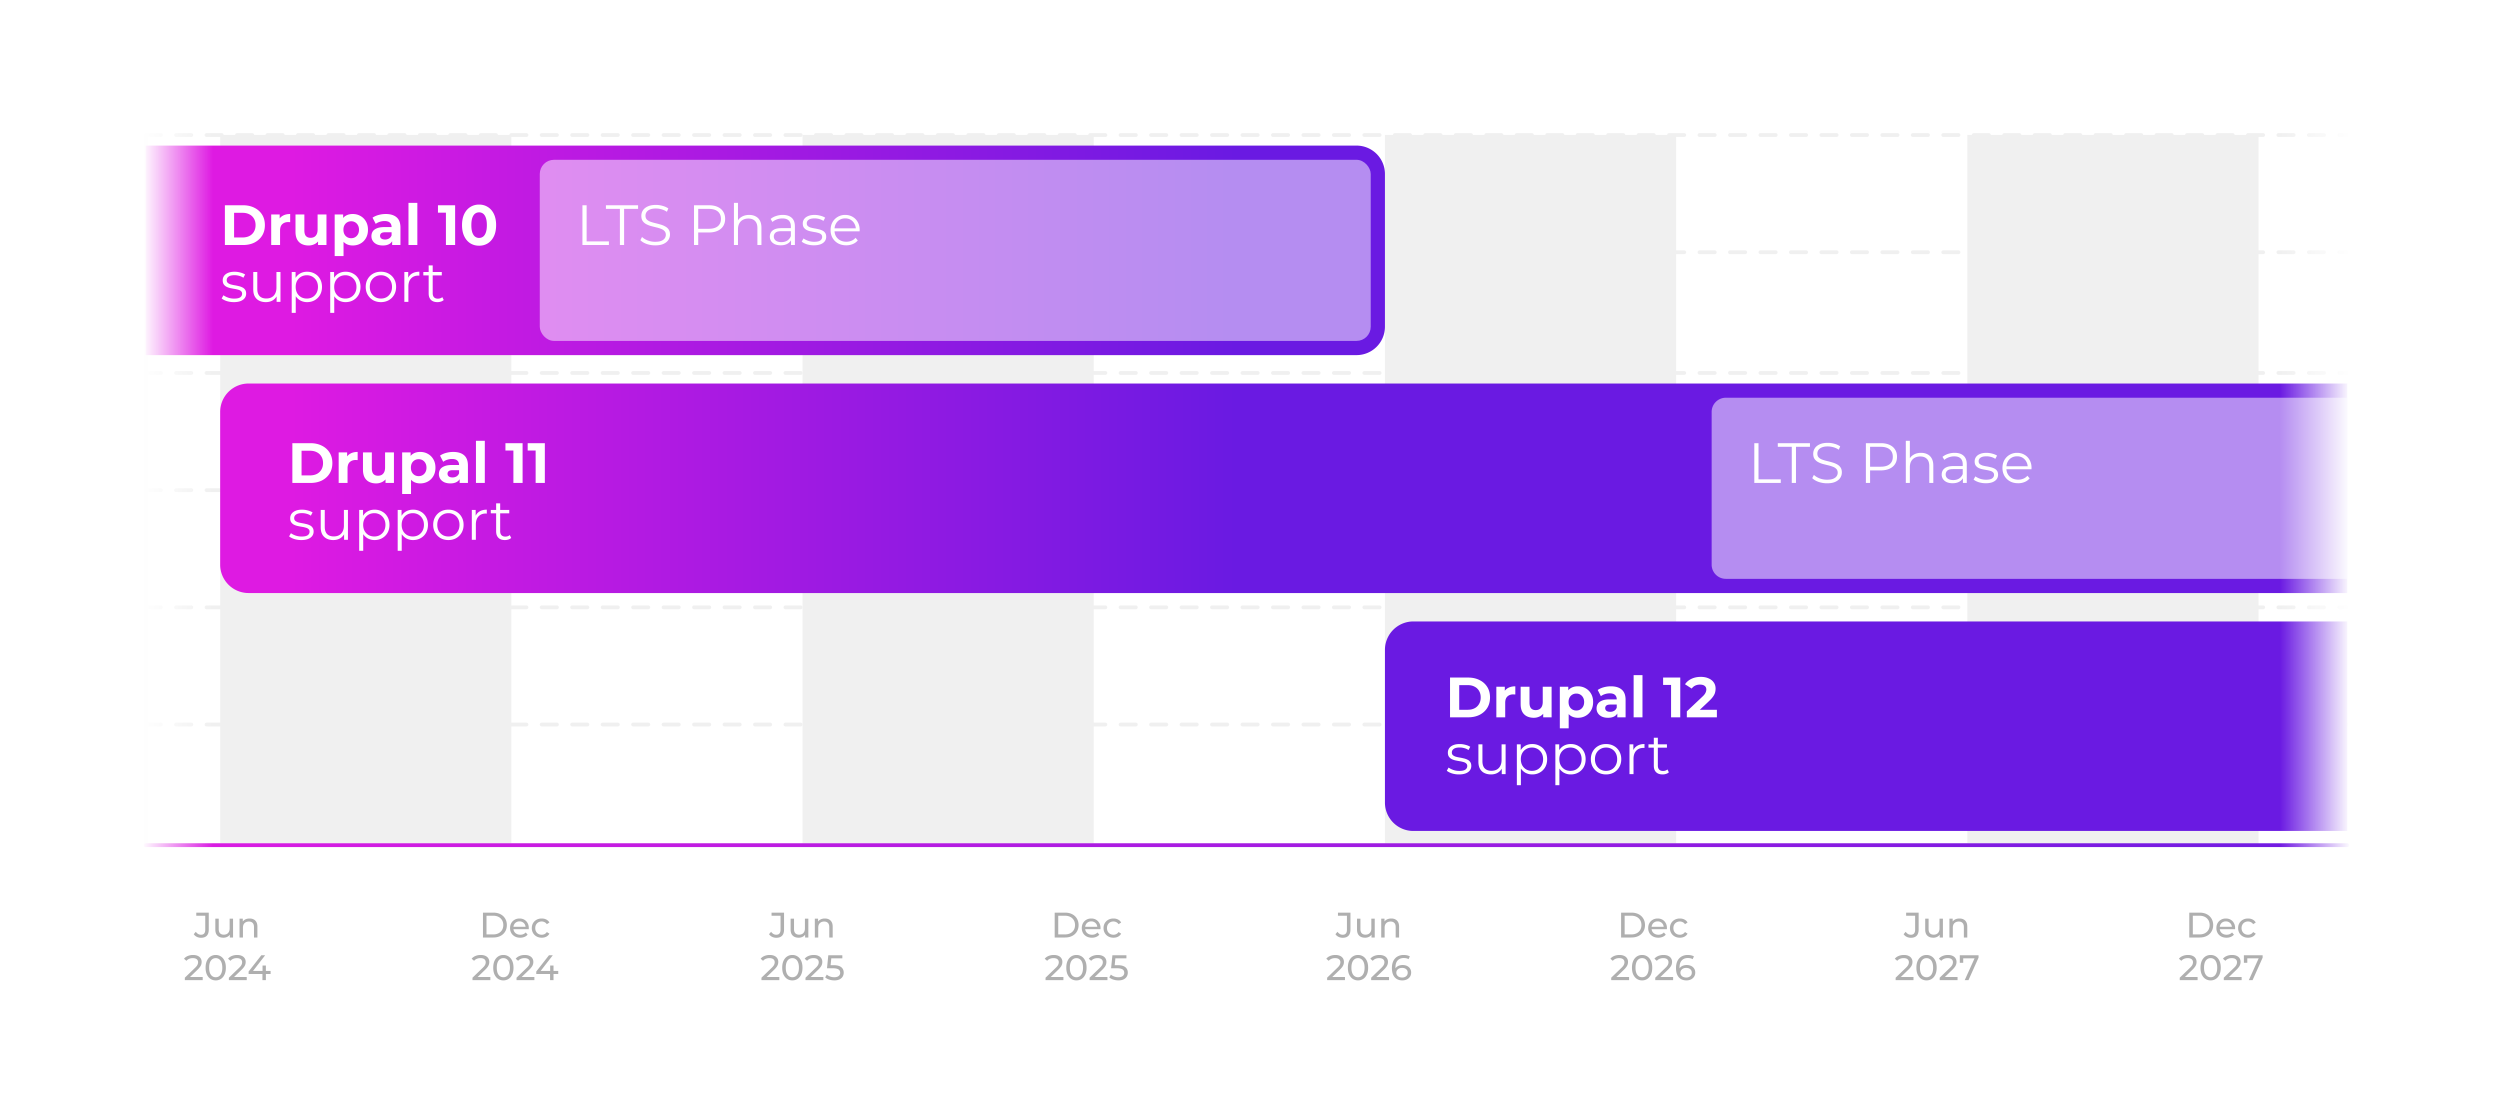 <svg xmlns="http://www.w3.org/2000/svg" width="704" height="314" fill="none" viewBox="0 0 704 314"><g filter="url(#filter0_d_8827_156547)"><g clip-path="url(#clip0_8827_156547)"><rect width="672" height="282" x="16" y="16" fill="#fff" rx="16"/><path fill="#F0F0F0" d="M62 38h82v200H62zM226 38h82v200h-82zM390 38h82v200h-82zM554 38h82v200h-82z"/><path stroke="#EEE" stroke-width="1.073" d="M41 38v200h591"/><path stroke="#F0F0F0" stroke-dasharray="4.29 4.29" stroke-linecap="round" stroke-width="1.073" d="M41 204.027h620M41 171.027h620M41 138.027h620M41 105.027h620M41 71.027h620M41 38.027h620"/><path fill="#AFAFAF" d="M56.6 264.08c-.414 0-.8-.087-1.16-.26a2.226 2.226 0 0 1-.88-.75l.58-.68c.193.267.41.473.65.62.246.14.516.21.81.21.8 0 1.2-.473 1.2-1.42v-3.93h-2.53V257h3.52v4.75c0 .78-.187 1.363-.56 1.75-.367.387-.91.58-1.63.58Zm6.316-.02c-.453 0-.853-.083-1.2-.25a1.835 1.835 0 0 1-.8-.76c-.186-.347-.28-.78-.28-1.3v-3.05h.96v2.94c0 .52.124.91.37 1.17.254.26.607.39 1.06.39.334 0 .624-.067.87-.2.247-.14.437-.34.57-.6.134-.267.2-.587.2-.96v-2.74h.96v5.3h-.91v-1.43l.15.38a1.855 1.855 0 0 1-.78.82c-.346.193-.736.29-1.17.29Zm7.368-5.41c.433 0 .813.083 1.14.25.333.167.593.42.78.76.187.34.28.77.28 1.29V264h-.96v-2.94c0-.513-.127-.9-.38-1.16-.247-.26-.597-.39-1.05-.39-.34 0-.637.067-.89.2s-.45.33-.59.59c-.133.26-.2.583-.2.97V264h-.96v-5.3h.92v1.43l-.15-.38c.173-.347.44-.617.8-.81.36-.193.78-.29 1.26-.29ZM52.05 276v-.68l2.85-2.75c.253-.24.44-.45.56-.63a1.71 1.71 0 0 0 .32-.97c0-.36-.127-.643-.38-.85-.254-.207-.624-.31-1.11-.31-.374 0-.71.063-1.01.19-.3.12-.56.31-.78.57l-.68-.59c.266-.34.623-.6 1.07-.78a3.87 3.87 0 0 1 1.49-.28c.486 0 .91.08 1.27.24.36.153.636.377.83.67.2.293.3.64.3 1.04 0 .227-.03.45-.09.67-.06.22-.174.453-.34.7a5.596 5.596 0 0 1-.72.83l-2.54 2.45-.24-.39h4.23v.87h-5.03Zm8.702.08a2.65 2.65 0 0 1-1.47-.42c-.427-.28-.767-.687-1.02-1.22-.247-.533-.37-1.18-.37-1.94s.123-1.407.37-1.94c.253-.533.593-.94 1.02-1.22a2.65 2.65 0 0 1 1.47-.42c.54 0 1.027.14 1.46.42.433.28.773.687 1.02 1.22.247.533.37 1.18.37 1.94s-.123 1.407-.37 1.94c-.247.533-.587.94-1.02 1.22-.433.28-.92.42-1.46.42Zm0-.89c.367 0 .687-.1.96-.3.28-.2.497-.5.65-.9.16-.4.24-.897.24-1.49s-.08-1.09-.24-1.49c-.153-.4-.37-.7-.65-.9-.273-.2-.593-.3-.96-.3s-.69.1-.97.3c-.28.2-.5.5-.66.9-.153.4-.23.897-.23 1.49s.077 1.09.23 1.49c.16.4.38.7.66.9.28.2.603.3.97.3Zm3.7.81v-.68l2.85-2.75c.253-.24.44-.45.56-.63a1.708 1.708 0 0 0 .32-.97c0-.36-.127-.643-.38-.85-.253-.207-.623-.31-1.11-.31-.373 0-.71.063-1.01.19-.3.12-.56.31-.78.57l-.68-.59c.267-.34.623-.6 1.07-.78a3.87 3.87 0 0 1 1.49-.28c.487 0 .91.08 1.27.24.36.153.637.377.83.67.2.293.3.64.3 1.04 0 .227-.03.45-.09.67-.06.22-.173.453-.34.7a5.596 5.596 0 0 1-.72.83l-2.54 2.45-.24-.39h4.23v.87h-5.03Zm5.557-1.72v-.7l3.58-4.58h1.08l-3.55 4.58-.51-.16h5.59v.86h-6.19ZM73.9 276v-1.72l.03-.86v-1.52h.94v4.1h-.97ZM136.001 264v-7h2.95c.747 0 1.404.147 1.97.44a3.2 3.2 0 0 1 1.33 1.23c.32.527.48 1.137.48 1.83 0 .693-.16 1.303-.48 1.83a3.2 3.2 0 0 1-1.33 1.23c-.566.293-1.223.44-1.97.44h-2.95Zm1-.87h1.89c.58 0 1.08-.11 1.5-.33a2.4 2.4 0 0 0 .99-.92c.234-.4.35-.86.35-1.38 0-.527-.116-.987-.35-1.38a2.4 2.4 0 0 0-.99-.92c-.42-.22-.92-.33-1.5-.33h-1.89v5.26Zm9.482.93c-.567 0-1.067-.117-1.5-.35a2.56 2.56 0 0 1-1-.96 2.766 2.766 0 0 1-.35-1.4c0-.527.113-.993.34-1.4.233-.407.55-.723.95-.95.407-.233.863-.35 1.37-.35.513 0 .967.113 1.36.34.393.227.7.547.92.96.227.407.34.883.34 1.43 0 .04-.003.087-.01.14 0 .053-.003.103-.01.15h-4.51v-.69h4.01l-.39.24a1.776 1.776 0 0 0-.21-.91 1.562 1.562 0 0 0-.61-.62 1.687 1.687 0 0 0-.89-.23c-.333 0-.63.077-.89.23a1.55 1.55 0 0 0-.61.63c-.147.267-.22.573-.22.92v.16c0 .353.08.67.24.95.167.273.397.487.69.64.293.153.63.23 1.01.23.313 0 .597-.053.85-.16.26-.107.487-.267.68-.48l.53.62c-.24.28-.54.493-.9.64a3.07 3.07 0 0 1-1.19.22Zm6.073 0c-.54 0-1.023-.117-1.45-.35a2.58 2.58 0 0 1-.99-.96 2.702 2.702 0 0 1-.36-1.4c0-.527.12-.993.36-1.4.24-.407.57-.723.99-.95.427-.233.91-.35 1.45-.35.48 0 .907.097 1.28.29.38.187.673.467.88.84l-.73.47a1.58 1.58 0 0 0-.64-.57 1.722 1.722 0 0 0-.8-.19 1.87 1.87 0 0 0-.93.23c-.273.153-.49.37-.65.65-.16.273-.24.6-.24.98s.08.71.24.99c.16.28.377.497.65.65.273.153.583.23.93.23.287 0 .553-.06.8-.18a1.66 1.66 0 0 0 .64-.58l.73.46c-.207.367-.5.65-.88.85-.373.193-.8.29-1.28.29ZM133.051 276v-.68l2.85-2.75c.253-.24.44-.45.56-.63a1.725 1.725 0 0 0 .32-.97c0-.36-.127-.643-.38-.85-.254-.207-.624-.31-1.11-.31-.374 0-.71.063-1.01.19-.3.12-.56.31-.78.57l-.68-.59c.266-.34.623-.6 1.07-.78.453-.187.95-.28 1.49-.28.486 0 .91.08 1.27.24.36.153.636.377.83.67.2.293.3.64.3 1.04 0 .227-.03.45-.09.67a2.42 2.42 0 0 1-.34.7 5.631 5.631 0 0 1-.72.83l-2.54 2.45-.24-.39h4.23v.87h-5.03Zm8.702.08c-.547 0-1.037-.14-1.47-.42-.427-.28-.767-.687-1.02-1.22-.247-.533-.37-1.18-.37-1.94s.123-1.407.37-1.94c.253-.533.593-.94 1.02-1.22.433-.28.923-.42 1.47-.42.54 0 1.027.14 1.46.42.433.28.773.687 1.02 1.22.247.533.37 1.18.37 1.94s-.123 1.407-.37 1.94c-.247.533-.587.94-1.02 1.22-.433.28-.92.42-1.46.42Zm0-.89c.367 0 .687-.1.96-.3.28-.2.497-.5.65-.9.16-.4.24-.897.24-1.49s-.08-1.09-.24-1.49c-.153-.4-.37-.7-.65-.9a1.58 1.58 0 0 0-.96-.3c-.367 0-.69.1-.97.3-.28.2-.5.5-.66.9-.153.4-.23.897-.23 1.49s.077 1.09.23 1.49c.16.4.38.7.66.9.28.2.603.3.97.3Zm3.7.81v-.68l2.85-2.75c.253-.24.44-.45.56-.63a1.7 1.7 0 0 0 .32-.97c0-.36-.127-.643-.38-.85-.253-.207-.623-.31-1.11-.31-.373 0-.71.063-1.01.19-.3.12-.56.31-.78.57l-.68-.59c.267-.34.623-.6 1.07-.78.453-.187.95-.28 1.49-.28.487 0 .91.08 1.27.24.36.153.637.377.83.67.2.293.3.64.3 1.04 0 .227-.03.45-.09.67-.06.22-.173.453-.34.7a5.631 5.631 0 0 1-.72.83l-2.54 2.45-.24-.39h4.23v.87h-5.03Zm5.557-1.72v-.7l3.58-4.58h1.08l-3.55 4.58-.51-.16h5.59v.86h-6.19Zm3.89 1.72v-1.72l.03-.86v-1.52h.94v4.1h-.97ZM218.599 264.08c-.413 0-.8-.087-1.16-.26a2.228 2.228 0 0 1-.88-.75l.58-.68c.194.267.41.473.65.62.247.14.517.21.81.21.8 0 1.2-.473 1.2-1.42v-3.93h-2.53V257h3.52v4.75c0 .78-.186 1.363-.56 1.75-.366.387-.91.58-1.63.58Zm6.317-.02c-.453 0-.853-.083-1.2-.25a1.838 1.838 0 0 1-.8-.76c-.186-.347-.28-.78-.28-1.3v-3.05h.96v2.94c0 .52.124.91.37 1.17.254.26.607.39 1.06.39.334 0 .624-.067.87-.2.247-.14.437-.34.57-.6.134-.267.2-.587.2-.96v-2.74h.96v5.3h-.91v-1.43l.15.38a1.85 1.85 0 0 1-.78.82 2.36 2.36 0 0 1-1.17.29Zm7.368-5.41c.433 0 .813.083 1.14.25.333.167.593.42.78.76.187.34.28.77.28 1.29V264h-.96v-2.94c0-.513-.127-.9-.38-1.16-.247-.26-.597-.39-1.05-.39-.34 0-.637.067-.89.2a1.4 1.4 0 0 0-.59.59c-.133.26-.2.583-.2.97V264h-.96v-5.3h.92v1.43l-.15-.38c.173-.347.44-.617.8-.81.36-.193.78-.29 1.26-.29ZM214.427 276v-.68l2.85-2.75c.253-.24.44-.45.56-.63a1.725 1.725 0 0 0 .32-.97c0-.36-.127-.643-.38-.85-.254-.207-.624-.31-1.11-.31-.374 0-.71.063-1.01.19-.3.12-.56.31-.78.57l-.68-.59c.266-.34.623-.6 1.07-.78.453-.187.95-.28 1.49-.28.486 0 .91.08 1.27.24.36.153.636.377.83.67.2.293.3.64.3 1.04 0 .227-.03.45-.09.67a2.42 2.42 0 0 1-.34.7 5.631 5.631 0 0 1-.72.83l-2.54 2.45-.24-.39h4.23v.87h-5.03Zm8.702.08c-.547 0-1.037-.14-1.47-.42-.427-.28-.767-.687-1.02-1.22-.247-.533-.37-1.18-.37-1.94s.123-1.407.37-1.94c.253-.533.593-.94 1.02-1.22.433-.28.923-.42 1.47-.42.54 0 1.027.14 1.46.42.433.28.773.687 1.02 1.22.247.533.37 1.18.37 1.94s-.123 1.407-.37 1.94c-.247.533-.587.94-1.02 1.22-.433.28-.92.42-1.46.42Zm0-.89c.367 0 .687-.1.96-.3.28-.2.497-.5.65-.9.16-.4.24-.897.24-1.49s-.08-1.09-.24-1.49c-.153-.4-.37-.7-.65-.9a1.58 1.58 0 0 0-.96-.3c-.367 0-.69.1-.97.3-.28.2-.5.5-.66.9-.153.4-.23.897-.23 1.49s.077 1.09.23 1.49c.16.4.38.7.66.9.28.2.603.3.97.3Zm3.7.81v-.68l2.85-2.75c.253-.24.44-.45.56-.63a1.7 1.7 0 0 0 .32-.97c0-.36-.127-.643-.38-.85-.253-.207-.623-.31-1.11-.31-.373 0-.71.063-1.01.19-.3.12-.56.31-.78.57l-.68-.59c.267-.34.623-.6 1.07-.78.453-.187.95-.28 1.49-.28.487 0 .91.08 1.27.24.36.153.637.377.83.67.2.293.3.64.3 1.04 0 .227-.03.45-.09.67-.06.22-.173.453-.34.7a5.631 5.631 0 0 1-.72.83l-2.54 2.45-.24-.39h4.23v.87h-5.03Zm8.112.08c-.493 0-.973-.077-1.44-.23-.46-.153-.836-.36-1.13-.62l.46-.79c.234.22.537.4.91.54.374.14.77.21 1.19.21.534 0 .944-.113 1.23-.34a1.1 1.1 0 0 0 .43-.91c0-.26-.063-.487-.19-.68-.126-.193-.346-.34-.66-.44-.306-.107-.73-.16-1.27-.16h-1.59l.37-3.66h3.95v.87h-3.58l.52-.49-.29 2.89-.52-.48h1.35c.7 0 1.264.09 1.69.27.427.18.737.43.93.75.194.313.29.677.29 1.09 0 .4-.096.767-.29 1.1-.193.327-.486.59-.88.79-.386.193-.88.29-1.48.29ZM297.001 264v-7h2.95c.747 0 1.404.147 1.97.44a3.2 3.2 0 0 1 1.33 1.23c.32.527.48 1.137.48 1.83 0 .693-.16 1.303-.48 1.83a3.2 3.2 0 0 1-1.33 1.23c-.566.293-1.223.44-1.97.44h-2.95Zm1-.87h1.89c.58 0 1.08-.11 1.5-.33a2.4 2.4 0 0 0 .99-.92c.234-.4.35-.86.35-1.38 0-.527-.116-.987-.35-1.38a2.4 2.4 0 0 0-.99-.92c-.42-.22-.92-.33-1.5-.33h-1.89v5.26Zm9.482.93c-.567 0-1.067-.117-1.5-.35a2.56 2.56 0 0 1-1-.96 2.766 2.766 0 0 1-.35-1.4c0-.527.113-.993.34-1.4.233-.407.55-.723.95-.95.407-.233.863-.35 1.37-.35.513 0 .967.113 1.36.34.393.227.7.547.92.96.227.407.34.883.34 1.43 0 .04-.003.087-.01.14 0 .053-.003.103-.01.15h-4.51v-.69h4.01l-.39.24a1.776 1.776 0 0 0-.21-.91 1.562 1.562 0 0 0-.61-.62 1.687 1.687 0 0 0-.89-.23c-.333 0-.63.077-.89.23a1.55 1.55 0 0 0-.61.63c-.147.267-.22.573-.22.92v.16c0 .353.08.67.24.95.167.273.397.487.69.64.293.153.63.23 1.01.23.313 0 .597-.053.85-.16.26-.107.487-.267.68-.48l.53.62c-.24.28-.54.493-.9.64a3.07 3.07 0 0 1-1.19.22Zm6.073 0c-.54 0-1.023-.117-1.45-.35a2.58 2.58 0 0 1-.99-.96 2.702 2.702 0 0 1-.36-1.4c0-.527.12-.993.36-1.4.24-.407.57-.723.99-.95.427-.233.91-.35 1.45-.35.48 0 .907.097 1.28.29.38.187.673.467.88.84l-.73.47a1.58 1.58 0 0 0-.64-.57 1.722 1.722 0 0 0-.8-.19 1.87 1.87 0 0 0-.93.23c-.273.153-.49.37-.65.65-.16.273-.24.6-.24.98s.08.71.24.99c.16.28.377.497.65.65.273.153.583.23.93.23.287 0 .553-.06.8-.18a1.66 1.66 0 0 0 .64-.58l.73.46c-.207.367-.5.65-.88.85-.373.193-.8.29-1.28.29ZM294.427 276v-.68l2.85-2.75c.253-.24.44-.45.56-.63a1.725 1.725 0 0 0 .32-.97c0-.36-.127-.643-.38-.85-.254-.207-.624-.31-1.11-.31-.374 0-.71.063-1.01.19-.3.12-.56.31-.78.57l-.68-.59c.266-.34.623-.6 1.07-.78.453-.187.95-.28 1.49-.28.486 0 .91.08 1.27.24.36.153.636.377.83.67.2.293.3.64.3 1.04 0 .227-.03.45-.09.67a2.42 2.42 0 0 1-.34.7 5.631 5.631 0 0 1-.72.83l-2.54 2.45-.24-.39h4.23v.87h-5.03Zm8.702.08c-.547 0-1.037-.14-1.47-.42-.427-.28-.767-.687-1.02-1.22-.247-.533-.37-1.18-.37-1.94s.123-1.407.37-1.94c.253-.533.593-.94 1.02-1.22.433-.28.923-.42 1.47-.42.54 0 1.027.14 1.46.42.433.28.773.687 1.02 1.22.247.533.37 1.18.37 1.94s-.123 1.407-.37 1.94c-.247.533-.587.94-1.02 1.22-.433.28-.92.42-1.46.42Zm0-.89c.367 0 .687-.1.96-.3.28-.2.497-.5.65-.9.16-.4.24-.897.24-1.49s-.08-1.09-.24-1.49c-.153-.4-.37-.7-.65-.9a1.58 1.58 0 0 0-.96-.3c-.367 0-.69.1-.97.3-.28.2-.5.5-.66.9-.153.4-.23.897-.23 1.49s.077 1.09.23 1.49c.16.4.38.7.66.9.28.2.603.3.97.3Zm3.7.81v-.68l2.85-2.75c.253-.24.44-.45.56-.63a1.7 1.7 0 0 0 .32-.97c0-.36-.127-.643-.38-.85-.253-.207-.623-.31-1.11-.31-.373 0-.71.063-1.01.19-.3.12-.56.31-.78.57l-.68-.59c.267-.34.623-.6 1.07-.78.453-.187.95-.28 1.49-.28.487 0 .91.08 1.27.24.36.153.637.377.83.67.2.293.3.64.3 1.04 0 .227-.03.45-.09.67-.06.22-.173.453-.34.7a5.631 5.631 0 0 1-.72.83l-2.54 2.45-.24-.39h4.23v.87h-5.03Zm8.112.08c-.493 0-.973-.077-1.44-.23-.46-.153-.836-.36-1.13-.62l.46-.79c.234.22.537.4.91.54.374.14.77.21 1.19.21.534 0 .944-.113 1.23-.34a1.1 1.1 0 0 0 .43-.91c0-.26-.063-.487-.19-.68-.126-.193-.346-.34-.66-.44-.306-.107-.73-.16-1.27-.16h-1.59l.37-3.66h3.95v.87h-3.58l.52-.49-.29 2.89-.52-.48h1.35c.7 0 1.264.09 1.69.27.427.18.737.43.93.75.194.313.29.677.29 1.09 0 .4-.096.767-.29 1.1-.193.327-.486.59-.88.79-.386.193-.88.29-1.48.29ZM378.099 264.08c-.413 0-.8-.087-1.16-.26a2.228 2.228 0 0 1-.88-.75l.58-.68c.194.267.41.473.65.62.247.14.517.21.81.21.8 0 1.2-.473 1.2-1.42v-3.93h-2.53V257h3.52v4.75c0 .78-.186 1.363-.56 1.75-.366.387-.91.58-1.63.58Zm6.317-.02c-.453 0-.853-.083-1.2-.25a1.838 1.838 0 0 1-.8-.76c-.186-.347-.28-.78-.28-1.3v-3.05h.96v2.94c0 .52.124.91.37 1.17.254.26.607.39 1.06.39.334 0 .624-.067.87-.2.247-.14.437-.34.57-.6.134-.267.2-.587.2-.96v-2.74h.96v5.3h-.91v-1.43l.15.38a1.85 1.85 0 0 1-.78.82 2.36 2.36 0 0 1-1.17.29Zm7.368-5.41c.433 0 .813.083 1.14.25.333.167.593.42.78.76.187.34.28.77.28 1.29V264h-.96v-2.94c0-.513-.127-.9-.38-1.16-.247-.26-.597-.39-1.05-.39-.34 0-.637.067-.89.2a1.4 1.4 0 0 0-.59.59c-.133.26-.2.583-.2.97V264h-.96v-5.3h.92v1.43l-.15-.38c.173-.347.44-.617.8-.81.36-.193.78-.29 1.26-.29ZM373.717 276v-.68l2.85-2.75c.253-.24.44-.45.56-.63a1.725 1.725 0 0 0 .32-.97c0-.36-.127-.643-.38-.85-.254-.207-.624-.31-1.11-.31-.374 0-.71.063-1.01.19-.3.12-.56.31-.78.57l-.68-.59c.266-.34.623-.6 1.07-.78.453-.187.95-.28 1.49-.28.486 0 .91.08 1.27.24.36.153.636.377.83.67.2.293.3.64.3 1.04 0 .227-.03.45-.09.67a2.42 2.42 0 0 1-.34.7 5.631 5.631 0 0 1-.72.83l-2.54 2.45-.24-.39h4.23v.87h-5.03Zm8.702.08c-.547 0-1.037-.14-1.47-.42-.427-.28-.767-.687-1.02-1.22-.247-.533-.37-1.18-.37-1.94s.123-1.407.37-1.94c.253-.533.593-.94 1.02-1.22.433-.28.923-.42 1.47-.42.54 0 1.027.14 1.46.42.433.28.773.687 1.02 1.22.247.533.37 1.18.37 1.94s-.123 1.407-.37 1.94c-.247.533-.587.94-1.02 1.22-.433.28-.92.42-1.46.42Zm0-.89c.367 0 .687-.1.96-.3.28-.2.497-.5.65-.9.16-.4.24-.897.24-1.49s-.08-1.09-.24-1.49c-.153-.4-.37-.7-.65-.9a1.58 1.58 0 0 0-.96-.3c-.367 0-.69.1-.97.3-.28.2-.5.5-.66.9-.153.4-.23.897-.23 1.49s.077 1.09.23 1.49c.16.4.38.7.66.9.28.2.603.3.97.3Zm3.7.81v-.68l2.85-2.75c.253-.24.44-.45.56-.63a1.7 1.7 0 0 0 .32-.97c0-.36-.127-.643-.38-.85-.253-.207-.623-.31-1.11-.31-.373 0-.71.063-1.01.19-.3.12-.56.31-.78.57l-.68-.59c.267-.34.623-.6 1.07-.78.453-.187.95-.28 1.49-.28.487 0 .91.08 1.27.24.36.153.637.377.83.67.2.293.3.64.3 1.04 0 .227-.03.45-.09.67-.06.22-.173.453-.34.7a5.631 5.631 0 0 1-.72.83l-2.54 2.45-.24-.39h4.23v.87h-5.03Zm8.782.08c-.62 0-1.15-.137-1.59-.41-.44-.273-.776-.667-1.01-1.18-.226-.52-.34-1.153-.34-1.9 0-.793.14-1.463.42-2.01.28-.547.67-.96 1.17-1.24.5-.28 1.074-.42 1.72-.42.334 0 .65.033.95.1.307.067.57.17.79.31l-.38.78a1.609 1.609 0 0 0-.62-.26 3.532 3.532 0 0 0-.72-.07c-.713 0-1.28.223-1.7.67-.42.44-.63 1.097-.63 1.97 0 .14.007.307.02.5.014.193.047.383.1.57l-.34-.34c.1-.307.257-.563.47-.77.22-.213.48-.37.78-.47.307-.107.637-.16.99-.16.467 0 .88.087 1.24.26.36.173.644.42.85.74.207.313.31.687.31 1.12 0 .447-.11.837-.33 1.17-.22.333-.516.59-.89.77-.373.18-.793.27-1.26.27Zm-.04-.81c.307 0 .574-.057.8-.17.234-.113.417-.27.55-.47.134-.207.2-.447.2-.72 0-.413-.143-.74-.43-.98-.286-.247-.676-.37-1.17-.37-.32 0-.6.06-.84.18s-.43.283-.57.49c-.133.2-.2.43-.2.69 0 .24.064.463.19.67.127.2.314.363.56.49.247.127.55.19.91.19ZM538.099 264.08c-.413 0-.8-.087-1.16-.26a2.228 2.228 0 0 1-.88-.75l.58-.68c.194.267.41.473.65.62.247.14.517.21.81.21.8 0 1.2-.473 1.2-1.42v-3.93h-2.53V257h3.52v4.75c0 .78-.186 1.363-.56 1.75-.366.387-.91.58-1.63.58Zm6.317-.02c-.453 0-.853-.083-1.2-.25a1.838 1.838 0 0 1-.8-.76c-.186-.347-.28-.78-.28-1.3v-3.05h.96v2.94c0 .52.124.91.37 1.17.254.26.607.39 1.06.39.334 0 .624-.067.87-.2.247-.14.437-.34.57-.6.134-.267.2-.587.2-.96v-2.74h.96v5.3h-.91v-1.43l.15.38a1.85 1.85 0 0 1-.78.82 2.36 2.36 0 0 1-1.17.29Zm7.368-5.41c.433 0 .813.083 1.14.25.333.167.593.42.78.76.187.34.28.77.28 1.29V264h-.96v-2.94c0-.513-.127-.9-.38-1.16-.247-.26-.597-.39-1.05-.39-.34 0-.637.067-.89.2a1.4 1.4 0 0 0-.59.59c-.133.26-.2.583-.2.97V264h-.96v-5.3h.92v1.43l-.15-.38c.173-.347.44-.617.8-.81.36-.193.78-.29 1.26-.29ZM533.814 276v-.68l2.85-2.75c.254-.24.44-.45.56-.63a1.7 1.7 0 0 0 .32-.97c0-.36-.126-.643-.38-.85-.253-.207-.623-.31-1.11-.31-.373 0-.71.063-1.01.19-.3.12-.56.31-.78.57l-.68-.59c.267-.34.624-.6 1.07-.78.454-.187.95-.28 1.49-.28.487 0 .91.08 1.27.24.36.153.637.377.83.67.2.293.3.64.3 1.04 0 .227-.03.45-.09.67-.06.22-.173.453-.34.7a5.514 5.514 0 0 1-.72.83l-2.54 2.45-.24-.39h4.23v.87h-5.03Zm8.703.08c-.547 0-1.037-.14-1.47-.42-.427-.28-.767-.687-1.02-1.22-.247-.533-.37-1.18-.37-1.94s.123-1.407.37-1.94c.253-.533.593-.94 1.02-1.22.433-.28.923-.42 1.47-.42.54 0 1.026.14 1.46.42.433.28.773.687 1.02 1.22.246.533.37 1.18.37 1.94s-.124 1.407-.37 1.94c-.247.533-.587.94-1.02 1.22-.434.28-.92.42-1.46.42Zm0-.89c.366 0 .686-.1.96-.3.28-.2.496-.5.65-.9.16-.4.24-.897.24-1.49s-.08-1.09-.24-1.49c-.154-.4-.37-.7-.65-.9-.274-.2-.594-.3-.96-.3-.367 0-.69.1-.97.3-.28.2-.5.5-.66.9-.154.4-.23.897-.23 1.49s.076 1.09.23 1.49c.16.4.38.7.66.9.28.2.603.3.97.3Zm3.7.81v-.68l2.85-2.75c.253-.24.44-.45.56-.63a1.725 1.725 0 0 0 .32-.97c0-.36-.127-.643-.38-.85-.254-.207-.624-.31-1.11-.31-.374 0-.71.063-1.01.19-.3.12-.56.31-.78.57l-.68-.59c.266-.34.623-.6 1.07-.78.453-.187.95-.28 1.49-.28.486 0 .91.08 1.27.24.36.153.636.377.83.67.2.293.3.64.3 1.04 0 .227-.03.45-.09.67a2.42 2.42 0 0 1-.34.7 5.631 5.631 0 0 1-.72.83l-2.54 2.45-.24-.39h4.23v.87h-5.03Zm7.052 0 2.97-6.58.26.45h-4.16l.5-.49v1.74h-.96V269h5.28v.68l-2.83 6.32h-1.06ZM456.501 264v-7h2.95c.747 0 1.404.147 1.97.44a3.2 3.2 0 0 1 1.33 1.23c.32.527.48 1.137.48 1.83 0 .693-.16 1.303-.48 1.83a3.2 3.2 0 0 1-1.33 1.23c-.566.293-1.223.44-1.97.44h-2.95Zm1-.87h1.89c.58 0 1.08-.11 1.5-.33a2.4 2.4 0 0 0 .99-.92c.234-.4.35-.86.35-1.38 0-.527-.116-.987-.35-1.38a2.4 2.4 0 0 0-.99-.92c-.42-.22-.92-.33-1.5-.33h-1.89v5.26Zm9.482.93c-.567 0-1.067-.117-1.5-.35a2.56 2.56 0 0 1-1-.96 2.766 2.766 0 0 1-.35-1.4c0-.527.113-.993.34-1.4.233-.407.55-.723.95-.95.407-.233.863-.35 1.37-.35.513 0 .967.113 1.36.34.393.227.7.547.92.96.227.407.34.883.34 1.43 0 .04-.003.087-.01.14 0 .053-.003.103-.01.15h-4.51v-.69h4.01l-.39.24a1.776 1.776 0 0 0-.21-.91 1.562 1.562 0 0 0-.61-.62 1.687 1.687 0 0 0-.89-.23c-.333 0-.63.077-.89.23a1.55 1.55 0 0 0-.61.63c-.147.267-.22.573-.22.92v.16c0 .353.08.67.24.95.167.273.397.487.69.64.293.153.63.23 1.01.23.313 0 .597-.053.85-.16.26-.107.487-.267.68-.48l.53.62c-.24.28-.54.493-.9.64a3.07 3.07 0 0 1-1.19.22Zm6.073 0c-.54 0-1.023-.117-1.45-.35a2.58 2.58 0 0 1-.99-.96 2.702 2.702 0 0 1-.36-1.4c0-.527.12-.993.36-1.4.24-.407.57-.723.99-.95.427-.233.91-.35 1.45-.35.48 0 .907.097 1.28.29.38.187.673.467.88.84l-.73.47a1.58 1.58 0 0 0-.64-.57 1.722 1.722 0 0 0-.8-.19 1.87 1.87 0 0 0-.93.23c-.273.153-.49.37-.65.65-.16.273-.24.6-.24.98s.08.71.24.99c.16.28.377.497.65.65.273.153.583.23.93.23.287 0 .553-.06.8-.18a1.66 1.66 0 0 0 .64-.58l.73.46c-.207.367-.5.65-.88.85-.373.193-.8.29-1.28.29ZM453.717 276v-.68l2.85-2.75c.253-.24.44-.45.56-.63a1.725 1.725 0 0 0 .32-.97c0-.36-.127-.643-.38-.85-.254-.207-.624-.31-1.11-.31-.374 0-.71.063-1.01.19-.3.12-.56.31-.78.57l-.68-.59c.266-.34.623-.6 1.07-.78.453-.187.95-.28 1.49-.28.486 0 .91.08 1.27.24.36.153.636.377.83.67.2.293.3.64.3 1.04 0 .227-.03.45-.09.67a2.42 2.42 0 0 1-.34.7 5.631 5.631 0 0 1-.72.83l-2.54 2.45-.24-.39h4.23v.87h-5.03Zm8.702.08c-.547 0-1.037-.14-1.47-.42-.427-.28-.767-.687-1.02-1.22-.247-.533-.37-1.18-.37-1.94s.123-1.407.37-1.94c.253-.533.593-.94 1.02-1.22.433-.28.923-.42 1.47-.42.54 0 1.027.14 1.46.42.433.28.773.687 1.02 1.22.247.533.37 1.18.37 1.94s-.123 1.407-.37 1.94c-.247.533-.587.94-1.02 1.22-.433.28-.92.42-1.46.42Zm0-.89c.367 0 .687-.1.96-.3.28-.2.497-.5.65-.9.16-.4.24-.897.24-1.49s-.08-1.09-.24-1.49c-.153-.4-.37-.7-.65-.9a1.58 1.58 0 0 0-.96-.3c-.367 0-.69.1-.97.3-.28.2-.5.5-.66.9-.153.4-.23.897-.23 1.49s.077 1.09.23 1.49c.16.4.38.7.66.9.28.2.603.3.97.3Zm3.7.81v-.68l2.85-2.75c.253-.24.44-.45.56-.63a1.7 1.7 0 0 0 .32-.97c0-.36-.127-.643-.38-.85-.253-.207-.623-.31-1.11-.31-.373 0-.71.063-1.01.19-.3.12-.56.31-.78.57l-.68-.59c.267-.34.623-.6 1.07-.78.453-.187.95-.28 1.49-.28.487 0 .91.08 1.27.24.36.153.637.377.83.67.2.293.3.64.3 1.04 0 .227-.03.45-.09.67-.06.22-.173.453-.34.7a5.631 5.631 0 0 1-.72.83l-2.54 2.45-.24-.39h4.23v.87h-5.03Zm8.782.08c-.62 0-1.15-.137-1.59-.41-.44-.273-.776-.667-1.01-1.18-.226-.52-.34-1.153-.34-1.9 0-.793.14-1.463.42-2.01.28-.547.67-.96 1.17-1.24.5-.28 1.074-.42 1.72-.42.334 0 .65.033.95.1.307.067.57.17.79.31l-.38.78a1.609 1.609 0 0 0-.62-.26 3.532 3.532 0 0 0-.72-.07c-.713 0-1.28.223-1.7.67-.42.44-.63 1.097-.63 1.97 0 .14.007.307.02.5.014.193.047.383.1.57l-.34-.34c.1-.307.257-.563.47-.77.22-.213.48-.37.78-.47.307-.107.637-.16.99-.16.467 0 .88.087 1.24.26.36.173.644.42.85.74.207.313.31.687.31 1.12 0 .447-.11.837-.33 1.17-.22.333-.516.59-.89.77-.373.18-.793.27-1.26.27Zm-.04-.81c.307 0 .574-.057.8-.17.234-.113.417-.27.55-.47.134-.207.2-.447.2-.72 0-.413-.143-.74-.43-.98-.286-.247-.676-.37-1.17-.37-.32 0-.6.06-.84.18s-.43.283-.57.49c-.133.2-.2.43-.2.69 0 .24.064.463.19.67.127.2.314.363.56.49.247.127.55.19.91.19ZM616.501 264v-7h2.95c.747 0 1.404.147 1.97.44a3.2 3.2 0 0 1 1.33 1.23c.32.527.48 1.137.48 1.83 0 .693-.16 1.303-.48 1.83a3.2 3.2 0 0 1-1.33 1.23c-.566.293-1.223.44-1.97.44h-2.95Zm1-.87h1.89c.58 0 1.08-.11 1.5-.33a2.4 2.4 0 0 0 .99-.92c.234-.4.35-.86.35-1.38 0-.527-.116-.987-.35-1.38a2.4 2.4 0 0 0-.99-.92c-.42-.22-.92-.33-1.5-.33h-1.89v5.26Zm9.482.93c-.567 0-1.067-.117-1.5-.35a2.56 2.56 0 0 1-1-.96 2.766 2.766 0 0 1-.35-1.4c0-.527.113-.993.34-1.4.233-.407.55-.723.95-.95.407-.233.863-.35 1.37-.35.513 0 .967.113 1.36.34.393.227.7.547.92.96.227.407.34.883.34 1.43 0 .04-.003.087-.01.14 0 .053-.003.103-.01.15h-4.51v-.69h4.01l-.39.24a1.776 1.776 0 0 0-.21-.91 1.562 1.562 0 0 0-.61-.62 1.687 1.687 0 0 0-.89-.23c-.333 0-.63.077-.89.23a1.55 1.55 0 0 0-.61.63c-.147.267-.22.573-.22.92v.16c0 .353.08.67.24.95.167.273.397.487.69.64.293.153.63.23 1.01.23.313 0 .597-.053.85-.16.26-.107.487-.267.68-.48l.53.62c-.24.28-.54.493-.9.64a3.07 3.07 0 0 1-1.19.22Zm6.073 0c-.54 0-1.023-.117-1.45-.35a2.58 2.58 0 0 1-.99-.96 2.702 2.702 0 0 1-.36-1.4c0-.527.12-.993.36-1.4.24-.407.57-.723.99-.95.427-.233.91-.35 1.45-.35.48 0 .907.097 1.28.29.38.187.673.467.88.84l-.73.47a1.58 1.58 0 0 0-.64-.57 1.722 1.722 0 0 0-.8-.19 1.87 1.87 0 0 0-.93.23c-.273.153-.49.37-.65.65-.16.273-.24.6-.24.98s.08.71.24.99c.16.28.377.497.65.65.273.153.583.23.93.23.287 0 .553-.06.8-.18a1.66 1.66 0 0 0 .64-.58l.73.46c-.207.367-.5.65-.88.85-.373.193-.8.29-1.28.29ZM613.814 276v-.68l2.85-2.75c.254-.24.44-.45.56-.63a1.7 1.7 0 0 0 .32-.97c0-.36-.126-.643-.38-.85-.253-.207-.623-.31-1.11-.31-.373 0-.71.063-1.01.19-.3.12-.56.31-.78.57l-.68-.59c.267-.34.624-.6 1.07-.78.454-.187.95-.28 1.49-.28.487 0 .91.08 1.27.24.36.153.637.377.83.67.2.293.3.64.3 1.04 0 .227-.03.45-.09.67-.06.22-.173.453-.34.7a5.514 5.514 0 0 1-.72.83l-2.54 2.45-.24-.39h4.23v.87h-5.03Zm8.703.08c-.547 0-1.037-.14-1.47-.42-.427-.28-.767-.687-1.02-1.22-.247-.533-.37-1.18-.37-1.94s.123-1.407.37-1.94c.253-.533.593-.94 1.02-1.22.433-.28.923-.42 1.47-.42.54 0 1.026.14 1.46.42.433.28.773.687 1.02 1.22.246.533.37 1.18.37 1.94s-.124 1.407-.37 1.94c-.247.533-.587.94-1.02 1.22-.434.28-.92.42-1.46.42Zm0-.89c.366 0 .686-.1.96-.3.28-.2.496-.5.65-.9.16-.4.24-.897.24-1.49s-.08-1.09-.24-1.49c-.154-.4-.37-.7-.65-.9-.274-.2-.594-.3-.96-.3-.367 0-.69.1-.97.3-.28.2-.5.5-.66.9-.154.4-.23.897-.23 1.49s.076 1.09.23 1.49c.16.4.38.7.66.9.28.2.603.3.97.3Zm3.7.81v-.68l2.85-2.75c.253-.24.44-.45.56-.63a1.725 1.725 0 0 0 .32-.97c0-.36-.127-.643-.38-.85-.254-.207-.624-.31-1.11-.31-.374 0-.71.063-1.01.19-.3.12-.56.31-.78.57l-.68-.59c.266-.34.623-.6 1.07-.78.453-.187.95-.28 1.49-.28.486 0 .91.08 1.27.24.36.153.636.377.83.67.2.293.3.64.3 1.04 0 .227-.03.45-.09.67a2.42 2.42 0 0 1-.34.7 5.631 5.631 0 0 1-.72.83l-2.54 2.45-.24-.39h4.23v.87h-5.03Zm7.052 0 2.97-6.58.26.45h-4.16l.5-.49v1.74h-.96V269h5.28v.68l-2.83 6.32h-1.06Z"/><path fill="url(#paint0_linear_8827_156547)" d="M661 234H398a8 8 0 0 1-8-8v-43a8 8 0 0 1 8-8h263v59Zm0-67H70a8 8 0 0 1-8-8v-43a8 8 0 0 1 8-8h591v59ZM382 41a8 8 0 0 1 8 8v43a8 8 0 0 1-8 8H41V41h341Z"/><path stroke="url(#paint1_linear_8827_156547)" stroke-linecap="round" stroke-width="1.073" d="M41 238h620"/><rect width="234" height="51" x="152" y="45" fill="#fff" fill-opacity=".5" rx="4"/><path fill="#fff" d="M164.012 69V57.8h1.184v10.176h6.272V69h-7.456Zm10.55 0V58.824h-3.935V57.8h9.056v1.024h-3.936V69h-1.185Zm9.928.096a7.264 7.264 0 0 1-2.4-.4c-.757-.277-1.344-.63-1.76-1.056l.464-.912c.395.384.923.71 1.584.976a5.882 5.882 0 0 0 2.112.384c.704 0 1.275-.085 1.712-.256.448-.181.773-.421.976-.72.213-.299.32-.63.32-.992 0-.437-.128-.79-.384-1.056-.245-.267-.571-.475-.976-.624a9.963 9.963 0 0 0-1.344-.416c-.491-.117-.981-.24-1.472-.368a6.698 6.698 0 0 1-1.36-.544 2.93 2.93 0 0 1-.992-.88c-.245-.373-.368-.859-.368-1.456 0-.555.144-1.061.432-1.52.299-.47.752-.843 1.36-1.12.608-.288 1.387-.432 2.336-.432.629 0 1.253.09 1.872.272.619.17 1.152.41 1.6.72l-.4.944a5.267 5.267 0 0 0-1.536-.704 5.747 5.747 0 0 0-1.552-.224c-.672 0-1.227.09-1.664.272-.437.181-.763.427-.976.736-.203.299-.304.64-.304 1.024 0 .437.123.79.368 1.056.256.267.587.475.992.624.416.15.869.283 1.36.4.491.117.976.245 1.456.384.491.139.939.32 1.344.544.416.213.747.501.992.864.256.363.384.837.384 1.424 0 .544-.149 1.05-.448 1.52-.299.459-.757.832-1.376 1.12-.608.277-1.392.416-2.352.416ZM195.433 69V57.8h4.192c.95 0 1.766.155 2.448.464.683.299 1.206.736 1.568 1.312.374.565.56 1.253.56 2.064 0 .79-.186 1.472-.56 2.048-.362.565-.885 1.003-1.568 1.312-.682.31-1.498.464-2.448.464h-3.536l.528-.56V69h-1.184Zm1.184-4-.528-.576h3.504c1.12 0 1.968-.24 2.544-.72.587-.49.88-1.179.88-2.064 0-.896-.293-1.59-.88-2.08-.576-.49-1.424-.736-2.544-.736h-3.504l.528-.56V65Zm14.349-4.48c.682 0 1.28.133 1.792.4.522.256.928.65 1.216 1.184.298.533.448 1.205.448 2.016V69h-1.136v-4.768c0-.885-.224-1.552-.672-2-.438-.459-1.056-.688-1.856-.688-.598 0-1.12.123-1.568.368a2.464 2.464 0 0 0-1.024 1.04c-.235.448-.352.992-.352 1.632V69h-1.136V57.128h1.136v5.776l-.224-.432a3.009 3.009 0 0 1 1.28-1.424c.586-.352 1.285-.528 2.096-.528ZM222.754 69v-1.856l-.048-.304v-3.104c0-.715-.202-1.264-.608-1.648-.394-.384-.986-.576-1.776-.576-.544 0-1.061.09-1.552.272-.49.181-.906.421-1.248.72l-.512-.848c.427-.363.939-.64 1.536-.832a5.84 5.84 0 0 1 1.888-.304c1.088 0 1.926.272 2.512.816.598.533.896 1.35.896 2.448V69h-1.088Zm-2.896.08c-.629 0-1.178-.101-1.648-.304-.458-.213-.81-.501-1.056-.864a2.28 2.28 0 0 1-.368-1.28c0-.437.102-.832.304-1.184.214-.363.555-.65 1.024-.864.48-.224 1.12-.336 1.92-.336h2.896v.848h-2.864c-.81 0-1.376.144-1.696.432a1.406 1.406 0 0 0-.464 1.072c0 .48.187.864.56 1.152.374.288.896.432 1.568.432.64 0 1.19-.144 1.648-.432a2.55 2.55 0 0 0 1.024-1.28l.256.784a2.653 2.653 0 0 1-1.12 1.328c-.522.33-1.184.496-1.984.496Zm9.326 0c-.694 0-1.35-.096-1.968-.288-.619-.203-1.104-.453-1.456-.752l.512-.896c.341.256.778.48 1.312.672a5.181 5.181 0 0 0 1.68.272c.8 0 1.376-.123 1.728-.368.352-.256.528-.592.528-1.008 0-.31-.102-.55-.304-.72-.192-.181-.448-.315-.768-.4a8.48 8.48 0 0 0-1.072-.24c-.395-.064-.79-.139-1.184-.224a4.565 4.565 0 0 1-1.056-.368c-.32-.17-.582-.4-.784-.688-.192-.288-.288-.672-.288-1.152 0-.459.128-.87.384-1.232.256-.363.629-.645 1.12-.848.501-.213 1.109-.32 1.824-.32.544 0 1.088.075 1.632.224.544.139.992.325 1.344.56l-.496.912a3.704 3.704 0 0 0-1.2-.544 4.815 4.815 0 0 0-1.28-.176c-.758 0-1.318.133-1.68.4-.352.256-.528.587-.528.992 0 .32.096.57.288.752a2.2 2.2 0 0 0 .784.432c.33.096.688.176 1.072.24.394.064.784.144 1.168.24.394.085.752.208 1.072.368.33.15.592.368.784.656.202.277.304.645.304 1.104 0 .49-.139.917-.416 1.28-.267.352-.662.63-1.184.832-.512.192-1.136.288-1.872.288Zm9.124 0c-.874 0-1.642-.181-2.304-.544a4.093 4.093 0 0 1-1.552-1.52c-.373-.65-.56-1.392-.56-2.224 0-.832.176-1.568.528-2.208a3.994 3.994 0 0 1 1.472-1.504 4.065 4.065 0 0 1 2.112-.56c.79 0 1.488.181 2.096.544a3.73 3.73 0 0 1 1.456 1.504c.352.64.528 1.381.528 2.224 0 .053-.005.112-.016.176v.176h-7.312v-.848h6.704l-.448.336c0-.608-.133-1.147-.4-1.616a2.815 2.815 0 0 0-1.056-1.12c-.448-.267-.965-.4-1.552-.4-.576 0-1.093.133-1.552.4-.458.267-.816.64-1.072 1.12-.256.48-.384 1.03-.384 1.648v.176c0 .64.139 1.205.416 1.696.288.48.683.859 1.184 1.136.512.267 1.094.4 1.744.4.512 0 .987-.09 1.424-.272a2.962 2.962 0 0 0 1.152-.832l.64.736c-.373.448-.842.79-1.408 1.024a4.673 4.673 0 0 1-1.84.352Z"/><path fill="#fff" fill-opacity=".5" d="M482 116a4 4 0 0 1 4-4h175v51H486a4 4 0 0 1-4-4v-43Z"/><path fill="#fff" d="M494.012 136v-11.2h1.184v10.176h6.272V136h-7.456Zm10.55 0v-10.176h-3.935V124.8h9.056v1.024h-3.936V136h-1.185Zm9.928.096a7.256 7.256 0 0 1-2.4-.4c-.757-.277-1.344-.629-1.76-1.056l.464-.912c.395.384.923.709 1.584.976a5.882 5.882 0 0 0 2.112.384c.704 0 1.275-.085 1.712-.256.448-.181.773-.421.976-.72a1.67 1.67 0 0 0 .32-.992c0-.437-.128-.789-.384-1.056-.245-.267-.571-.475-.976-.624a9.92 9.92 0 0 0-1.344-.416c-.491-.117-.981-.24-1.472-.368a6.715 6.715 0 0 1-1.36-.544 2.927 2.927 0 0 1-.992-.88c-.245-.373-.368-.859-.368-1.456 0-.555.144-1.061.432-1.52.299-.469.752-.843 1.36-1.12.608-.288 1.387-.432 2.336-.432a6.64 6.64 0 0 1 1.872.272 5.262 5.262 0 0 1 1.6.72l-.4.944a5.26 5.26 0 0 0-1.536-.704 5.759 5.759 0 0 0-1.552-.224c-.672 0-1.227.091-1.664.272-.437.181-.763.427-.976.736-.203.299-.304.64-.304 1.024 0 .437.123.789.368 1.056.256.267.587.475.992.624.416.149.869.283 1.36.4.491.117.976.245 1.456.384.491.139.939.32 1.344.544a2.6 2.6 0 0 1 .992.864c.256.363.384.837.384 1.424 0 .544-.149 1.051-.448 1.52-.299.459-.757.832-1.376 1.12-.608.277-1.392.416-2.352.416Zm10.943-.096v-11.2h4.192c.95 0 1.766.155 2.448.464.683.299 1.206.736 1.568 1.312.374.565.56 1.253.56 2.064 0 .789-.186 1.472-.56 2.048-.362.565-.885 1.003-1.568 1.312-.682.309-1.498.464-2.448.464h-3.536l.528-.56V136h-1.184Zm1.184-4-.528-.576h3.504c1.12 0 1.968-.24 2.544-.72.587-.491.88-1.179.88-2.064 0-.896-.293-1.589-.88-2.08-.576-.491-1.424-.736-2.544-.736h-3.504l.528-.56V132Zm14.349-4.48c.682 0 1.28.133 1.792.4.522.256.928.651 1.216 1.184.298.533.448 1.205.448 2.016V136h-1.136v-4.768c0-.885-.224-1.552-.672-2-.438-.459-1.056-.688-1.856-.688-.598 0-1.12.123-1.568.368a2.464 2.464 0 0 0-1.024 1.04c-.235.448-.352.992-.352 1.632V136h-1.136v-11.872h1.136v5.776l-.224-.432a3.007 3.007 0 0 1 1.28-1.424c.586-.352 1.285-.528 2.096-.528Zm11.788 8.48v-1.856l-.048-.304v-3.104c0-.715-.202-1.264-.608-1.648-.394-.384-.986-.576-1.776-.576a4.45 4.45 0 0 0-1.552.272c-.49.181-.906.421-1.248.72l-.512-.848c.427-.363.939-.64 1.536-.832a5.831 5.831 0 0 1 1.888-.304c1.088 0 1.926.272 2.512.816.598.533.896 1.349.896 2.448V136h-1.088Zm-2.896.08c-.629 0-1.178-.101-1.648-.304-.458-.213-.81-.501-1.056-.864a2.28 2.28 0 0 1-.368-1.28c0-.437.102-.832.304-1.184.214-.363.555-.651 1.024-.864.48-.224 1.12-.336 1.92-.336h2.896v.848h-2.864c-.81 0-1.376.144-1.696.432a1.406 1.406 0 0 0-.464 1.072c0 .48.187.864.56 1.152.374.288.896.432 1.568.432.64 0 1.19-.144 1.648-.432a2.55 2.55 0 0 0 1.024-1.28l.256.784a2.653 2.653 0 0 1-1.12 1.328c-.522.331-1.184.496-1.984.496Zm9.326 0c-.694 0-1.35-.096-1.968-.288-.619-.203-1.104-.453-1.456-.752l.512-.896c.341.256.778.48 1.312.672a5.19 5.19 0 0 0 1.68.272c.8 0 1.376-.123 1.728-.368.352-.256.528-.592.528-1.008 0-.309-.102-.549-.304-.72-.192-.181-.448-.315-.768-.4a8.48 8.48 0 0 0-1.072-.24c-.395-.064-.79-.139-1.184-.224a4.551 4.551 0 0 1-1.056-.368c-.32-.171-.582-.4-.784-.688-.192-.288-.288-.672-.288-1.152 0-.459.128-.869.384-1.232s.629-.645 1.12-.848c.501-.213 1.109-.32 1.824-.32.544 0 1.088.075 1.632.224.544.139.992.325 1.344.56l-.496.912a3.71 3.71 0 0 0-1.2-.544 4.828 4.828 0 0 0-1.28-.176c-.758 0-1.318.133-1.68.4-.352.256-.528.587-.528.992 0 .32.096.571.288.752.202.181.464.325.784.432.33.096.688.176 1.072.24.394.064.784.144 1.168.24.394.085.752.208 1.072.368.33.149.592.368.784.656.202.277.304.645.304 1.104 0 .491-.139.917-.416 1.28-.267.352-.662.629-1.184.832-.512.192-1.136.288-1.872.288Zm9.124 0c-.874 0-1.642-.181-2.304-.544a4.09 4.09 0 0 1-1.552-1.52c-.373-.651-.56-1.392-.56-2.224 0-.832.176-1.568.528-2.208a3.997 3.997 0 0 1 1.472-1.504 4.067 4.067 0 0 1 2.112-.56c.79 0 1.488.181 2.096.544a3.728 3.728 0 0 1 1.456 1.504c.352.64.528 1.381.528 2.224 0 .053-.005.112-.016.176v.176h-7.312v-.848h6.704l-.448.336c0-.608-.133-1.147-.4-1.616a2.817 2.817 0 0 0-1.056-1.12c-.448-.267-.965-.4-1.552-.4-.576 0-1.093.133-1.552.4-.458.267-.816.64-1.072 1.12-.256.48-.384 1.029-.384 1.648v.176c0 .64.139 1.205.416 1.696.288.48.683.859 1.184 1.136.512.267 1.094.4 1.744.4.512 0 .987-.091 1.424-.272a2.962 2.962 0 0 0 1.152-.832l.64.736a3.588 3.588 0 0 1-1.408 1.024 4.668 4.668 0 0 1-1.84.352ZM63.328 69V57.8h5.088c1.216 0 2.288.235 3.216.704.928.459 1.653 1.104 2.176 1.936.523.832.784 1.819.784 2.96 0 1.13-.261 2.117-.784 2.96-.523.832-1.248 1.483-2.176 1.952-.928.459-2 .688-3.216.688h-5.088Zm2.592-2.128h2.368c.747 0 1.392-.139 1.936-.416a3.063 3.063 0 0 0 1.28-1.216c.31-.523.464-1.136.464-1.84 0-.715-.155-1.328-.464-1.84a2.964 2.964 0 0 0-1.28-1.2c-.544-.288-1.19-.432-1.936-.432H65.92v6.944ZM76.37 69v-8.608h2.385v2.432l-.336-.704a2.726 2.726 0 0 1 1.232-1.376c.565-.32 1.253-.48 2.064-.48v2.304a2.913 2.913 0 0 0-.288-.016 2.19 2.19 0 0 0-.272-.016c-.683 0-1.238.197-1.664.592-.416.384-.624.987-.624 1.808V69H76.37Zm10.523.128c-.714 0-1.354-.139-1.92-.416a2.964 2.964 0 0 1-1.296-1.264c-.309-.576-.464-1.307-.464-2.192v-4.864h2.496v4.496c0 .715.15 1.243.448 1.584.31.33.742.496 1.296.496.384 0 .726-.08 1.024-.24.299-.17.534-.427.704-.768.171-.352.256-.79.256-1.312v-4.256h2.496V69h-2.368v-2.368l.432.688a2.986 2.986 0 0 1-1.28 1.36 3.786 3.786 0 0 1-1.824.448Zm12.44 0c-.725 0-1.36-.16-1.903-.48-.544-.32-.97-.805-1.28-1.456-.299-.661-.448-1.493-.448-2.496 0-1.013.144-1.845.432-2.496.288-.65.704-1.136 1.248-1.456.544-.32 1.194-.48 1.952-.48.81 0 1.536.187 2.176.56.65.363 1.162.875 1.536 1.536.384.661.576 1.44.576 2.336 0 .907-.192 1.69-.576 2.352a3.947 3.947 0 0 1-1.536 1.536c-.64.363-1.366.544-2.176.544Zm-5.087 2.976V60.392h2.384v1.76l-.048 2.56.16 2.544v4.848h-2.496Zm4.656-5.024c.416 0 .784-.096 1.104-.288.33-.192.592-.464.784-.816.202-.363.304-.79.304-1.28 0-.501-.102-.928-.304-1.28a2.068 2.068 0 0 0-.784-.816 2.105 2.105 0 0 0-1.104-.288c-.416 0-.79.096-1.12.288-.33.192-.592.464-.784.816-.192.352-.288.779-.288 1.28 0 .49.096.917.288 1.28.192.352.453.624.784.816.33.192.704.288 1.12.288Zm11.53 1.92v-1.68l-.16-.368v-3.008c0-.533-.165-.95-.496-1.248-.32-.299-.816-.448-1.488-.448-.459 0-.912.075-1.36.224-.437.139-.811.33-1.12.576l-.896-1.744c.469-.33 1.035-.587 1.696-.768a7.588 7.588 0 0 1 2.016-.272c1.312 0 2.331.31 3.056.928.725.619 1.088 1.584 1.088 2.896V69h-2.336Zm-2.624.128c-.672 0-1.248-.112-1.728-.336-.48-.235-.848-.55-1.104-.944a2.388 2.388 0 0 1-.384-1.328c0-.512.123-.96.368-1.344.256-.384.656-.683 1.2-.896.544-.224 1.253-.336 2.128-.336h2.288V65.4h-2.016c-.587 0-.992.096-1.216.288a.93.93 0 0 0-.32.72c0 .32.123.576.368.768.256.181.603.272 1.04.272a2.19 2.19 0 0 0 1.12-.288c.331-.203.571-.496.72-.88l.384 1.152a2.227 2.227 0 0 1-.992 1.264c-.48.288-1.099.432-1.856.432Zm7.219-.128V57.128h2.496V69h-2.496Zm10.544 0V58.76l1.12 1.12h-3.36V57.8h4.832V69h-2.592Zm9.337.192c-.917 0-1.738-.224-2.464-.672-.725-.459-1.296-1.12-1.712-1.984-.416-.864-.624-1.91-.624-3.136 0-1.227.208-2.272.624-3.136.416-.864.987-1.52 1.712-1.968.726-.459 1.547-.688 2.464-.688.928 0 1.75.23 2.464.688.726.448 1.296 1.104 1.712 1.968.416.864.624 1.91.624 3.136 0 1.227-.208 2.272-.624 3.136-.416.864-.986 1.525-1.712 1.984-.714.448-1.536.672-2.464.672Zm0-2.192c.438 0 .816-.123 1.136-.368.331-.245.587-.635.768-1.168.192-.533.288-1.221.288-2.064s-.096-1.53-.288-2.064c-.181-.533-.437-.923-.768-1.168a1.812 1.812 0 0 0-1.136-.368c-.426 0-.805.123-1.136.368-.32.245-.576.635-.768 1.168-.181.533-.272 1.221-.272 2.064s.091 1.53.272 2.064c.192.533.448.923.768 1.168.331.245.71.368 1.136.368ZM65.84 85.08c-.693 0-1.35-.096-1.968-.288-.619-.203-1.104-.453-1.456-.752l.512-.896c.341.256.779.48 1.312.672a5.184 5.184 0 0 0 1.68.272c.8 0 1.376-.123 1.728-.368.352-.256.528-.592.528-1.008 0-.31-.101-.55-.304-.72-.192-.181-.448-.315-.768-.4a8.452 8.452 0 0 0-1.072-.24 23.13 23.13 0 0 1-1.184-.224 4.565 4.565 0 0 1-1.056-.368c-.32-.17-.581-.4-.784-.688-.192-.288-.288-.672-.288-1.152 0-.459.128-.87.384-1.232.256-.363.63-.645 1.12-.848.501-.213 1.11-.32 1.824-.32.544 0 1.088.075 1.632.224.544.139.992.325 1.344.56l-.496.912a3.691 3.691 0 0 0-1.2-.544 4.81 4.81 0 0 0-1.28-.176c-.757 0-1.317.133-1.68.4-.352.256-.528.587-.528.992 0 .32.096.57.288.752.203.181.464.325.784.432.33.096.688.176 1.072.24.395.064.784.144 1.168.24.395.085.752.208 1.072.368.33.15.592.368.784.656.203.277.304.645.304 1.104 0 .49-.139.917-.416 1.28-.267.352-.661.63-1.184.832-.512.192-1.136.288-1.872.288Zm9.028 0c-.714 0-1.338-.133-1.871-.4a2.883 2.883 0 0 1-1.248-1.2c-.288-.533-.432-1.2-.432-2V76.6h1.136v4.752c0 .896.218 1.573.656 2.032.448.448 1.072.672 1.872.672.586 0 1.093-.117 1.52-.352.437-.245.767-.597.992-1.056.234-.459.352-1.008.352-1.648v-4.4h1.136V85h-1.088v-2.304l.175.416a3.137 3.137 0 0 1-1.248 1.456c-.554.341-1.205.512-1.951.512Zm11.615 0a3.938 3.938 0 0 1-1.969-.496 3.775 3.775 0 0 1-1.407-1.456c-.342-.64-.513-1.419-.513-2.336 0-.917.171-1.69.513-2.32.34-.64.805-1.125 1.392-1.456.586-.33 1.248-.496 1.984-.496.8 0 1.514.181 2.143.544.64.352 1.142.853 1.504 1.504.363.64.544 1.381.544 2.224 0 .853-.18 1.6-.544 2.24a3.919 3.919 0 0 1-1.504 1.504c-.629.363-1.344.544-2.144.544Zm-4.337 3.024V76.6h1.088v2.528l-.111 1.68.16 1.696v5.6h-1.136Zm4.257-4.032c.597 0 1.13-.133 1.6-.4.469-.277.842-.661 1.12-1.152.277-.501.415-1.077.415-1.728 0-.65-.138-1.221-.415-1.712a3.058 3.058 0 0 0-1.12-1.152 3.085 3.085 0 0 0-1.6-.416c-.598 0-1.137.139-1.617.416-.469.277-.842.661-1.12 1.152-.266.49-.4 1.061-.4 1.712 0 .65.134 1.227.4 1.728.278.49.651.875 1.12 1.152.48.267 1.02.4 1.617.4Zm10.923 1.008a3.937 3.937 0 0 1-1.968-.496 3.775 3.775 0 0 1-1.408-1.456c-.341-.64-.512-1.419-.512-2.336 0-.917.17-1.69.512-2.32.342-.64.806-1.125 1.392-1.456.587-.33 1.248-.496 1.984-.496.8 0 1.515.181 2.144.544.64.352 1.142.853 1.504 1.504.363.64.544 1.381.544 2.224 0 .853-.181 1.6-.544 2.24a3.915 3.915 0 0 1-1.504 1.504c-.63.363-1.344.544-2.144.544Zm-4.336 3.024V76.6h1.088v2.528l-.112 1.68.16 1.696v5.6H92.99Zm4.256-4.032c.598 0 1.13-.133 1.6-.4.47-.277.843-.661 1.12-1.152.278-.501.416-1.077.416-1.728 0-.65-.138-1.221-.416-1.712a3.059 3.059 0 0 0-1.12-1.152 3.086 3.086 0 0 0-1.6-.416c-.597 0-1.136.139-1.616.416-.47.277-.842.661-1.12 1.152-.266.49-.4 1.061-.4 1.712 0 .65.134 1.227.4 1.728.278.49.65.875 1.12 1.152.48.267 1.019.4 1.616.4Zm10.012 1.008c-.811 0-1.541-.181-2.192-.544a4.152 4.152 0 0 1-1.52-1.52c-.373-.65-.56-1.392-.56-2.224 0-.843.187-1.584.56-2.224.373-.64.88-1.141 1.52-1.504s1.371-.544 2.192-.544c.832 0 1.568.181 2.208.544a3.888 3.888 0 0 1 1.52 1.504c.373.64.56 1.381.56 2.224 0 .832-.187 1.573-.56 2.224a4 4 0 0 1-1.52 1.52c-.651.363-1.387.544-2.208.544Zm0-1.008c.608 0 1.147-.133 1.616-.4a2.946 2.946 0 0 0 1.104-1.152c.277-.501.416-1.077.416-1.728 0-.661-.139-1.237-.416-1.728a2.835 2.835 0 0 0-1.104-1.136 3.085 3.085 0 0 0-1.6-.416c-.597 0-1.131.139-1.6.416a2.94 2.94 0 0 0-1.12 1.136c-.277.49-.416 1.067-.416 1.728 0 .65.139 1.227.416 1.728.277.49.651.875 1.12 1.152.469.267.997.4 1.584.4Zm6.607.928v-8.4h1.088v2.288l-.112-.4c.235-.64.63-1.125 1.184-1.456.555-.341 1.243-.512 2.064-.512v1.104h-.128a.518.518 0 0 0-.128-.016c-.885 0-1.578.272-2.08.816-.501.533-.752 1.296-.752 2.288V85h-1.136Zm9.313.08c-.79 0-1.398-.213-1.824-.64-.427-.427-.64-1.03-.64-1.808v-7.888h1.136v7.824c0 .49.122.87.368 1.136.256.267.618.4 1.088.4.501 0 .917-.144 1.248-.432l.4.816a2.092 2.092 0 0 1-.816.448c-.31.096-.63.144-.96.144Zm-3.968-7.536V76.6h5.2v.944h-5.2ZM82.328 136v-11.2h5.088c1.216 0 2.288.235 3.216.704.928.459 1.653 1.104 2.176 1.936.523.832.784 1.819.784 2.96 0 1.131-.261 2.117-.784 2.96-.523.832-1.248 1.483-2.176 1.952-.928.459-2 .688-3.216.688h-5.088Zm2.592-2.128h2.368c.747 0 1.392-.139 1.936-.416a3.062 3.062 0 0 0 1.28-1.216c.31-.523.464-1.136.464-1.84 0-.715-.155-1.328-.464-1.84a2.96 2.96 0 0 0-1.28-1.2c-.544-.288-1.19-.432-1.936-.432H84.92v6.944ZM95.37 136v-8.608h2.385v2.432l-.336-.704a2.725 2.725 0 0 1 1.232-1.376c.565-.32 1.253-.48 2.064-.48v2.304a2.833 2.833 0 0 0-.288-.016 2.14 2.14 0 0 0-.272-.016c-.683 0-1.238.197-1.664.592-.416.384-.624.987-.624 1.808V136H95.37Zm10.523.128c-.714 0-1.354-.139-1.92-.416a2.972 2.972 0 0 1-1.296-1.264c-.309-.576-.464-1.307-.464-2.192v-4.864h2.496v4.496c0 .715.15 1.243.448 1.584.31.331.742.496 1.296.496.384 0 .726-.08 1.024-.24.299-.171.534-.427.704-.768.171-.352.256-.789.256-1.312v-4.256h2.496V136h-2.368v-2.368l.432.688a2.983 2.983 0 0 1-1.28 1.36 3.778 3.778 0 0 1-1.824.448Zm12.441 0c-.726 0-1.36-.16-1.904-.48-.544-.32-.971-.805-1.28-1.456-.299-.661-.448-1.493-.448-2.496 0-1.013.144-1.845.432-2.496.288-.651.704-1.136 1.248-1.456.544-.32 1.194-.48 1.952-.48.81 0 1.536.187 2.176.56.65.363 1.162.875 1.536 1.536.384.661.576 1.44.576 2.336 0 .907-.192 1.691-.576 2.352a3.951 3.951 0 0 1-1.536 1.536c-.64.363-1.366.544-2.176.544Zm-5.088 2.976v-11.712h2.384v1.76l-.048 2.56.16 2.544v4.848h-2.496Zm4.656-5.024c.416 0 .784-.096 1.104-.288.33-.192.592-.464.784-.816.202-.363.304-.789.304-1.28 0-.501-.102-.928-.304-1.28a2.068 2.068 0 0 0-.784-.816 2.104 2.104 0 0 0-1.104-.288c-.416 0-.79.096-1.12.288a2.061 2.061 0 0 0-.784.816c-.192.352-.288.779-.288 1.28 0 .491.096.917.288 1.28.192.352.453.624.784.816.33.192.704.288 1.12.288Zm11.53 1.92v-1.68l-.16-.368v-3.008c0-.533-.165-.949-.496-1.248-.32-.299-.816-.448-1.488-.448-.459 0-.912.075-1.36.224a3.484 3.484 0 0 0-1.12.576l-.896-1.744c.469-.331 1.035-.587 1.696-.768a7.6 7.6 0 0 1 2.016-.272c1.312 0 2.331.309 3.056.928.725.619 1.088 1.584 1.088 2.896V136h-2.336Zm-2.624.128c-.672 0-1.248-.112-1.728-.336-.48-.235-.848-.549-1.104-.944a2.388 2.388 0 0 1-.384-1.328c0-.512.123-.96.368-1.344.256-.384.656-.683 1.2-.896.544-.224 1.253-.336 2.128-.336h2.288v1.456h-2.016c-.587 0-.992.096-1.216.288a.93.93 0 0 0-.32.72c0 .32.123.576.368.768.256.181.603.272 1.04.272a2.19 2.19 0 0 0 1.12-.288c.331-.203.571-.496.72-.88l.384 1.152a2.226 2.226 0 0 1-.992 1.264c-.48.288-1.099.432-1.856.432Zm7.219-.128v-11.872h2.496V136h-2.496Zm10.544 0v-10.24l1.12 1.12h-3.36v-2.08h4.832V136h-2.592Zm6.265 0v-10.24l1.12 1.12h-3.36v-2.08h4.832V136h-2.592ZM84.84 152.08c-.693 0-1.35-.096-1.968-.288-.619-.203-1.104-.453-1.456-.752l.512-.896c.341.256.779.48 1.312.672a5.192 5.192 0 0 0 1.68.272c.8 0 1.376-.123 1.728-.368.352-.256.528-.592.528-1.008 0-.309-.101-.549-.304-.72-.192-.181-.448-.315-.768-.4a8.452 8.452 0 0 0-1.072-.24 23.46 23.46 0 0 1-1.184-.224 4.551 4.551 0 0 1-1.056-.368c-.32-.171-.581-.4-.784-.688-.192-.288-.288-.672-.288-1.152 0-.459.128-.869.384-1.232s.63-.645 1.12-.848c.501-.213 1.11-.32 1.824-.32.544 0 1.088.075 1.632.224.544.139.992.325 1.344.56l-.496.912a3.697 3.697 0 0 0-1.2-.544 4.822 4.822 0 0 0-1.28-.176c-.757 0-1.317.133-1.68.4-.352.256-.528.587-.528.992 0 .32.096.571.288.752.203.181.464.325.784.432.33.096.688.176 1.072.24.395.064.784.144 1.168.24.395.085.752.208 1.072.368.33.149.592.368.784.656.203.277.304.645.304 1.104 0 .491-.139.917-.416 1.28-.267.352-.661.629-1.184.832-.512.192-1.136.288-1.872.288Zm9.028 0c-.714 0-1.338-.133-1.871-.4a2.886 2.886 0 0 1-1.248-1.2c-.288-.533-.432-1.2-.432-2v-4.88h1.136v4.752c0 .896.218 1.573.656 2.032.448.448 1.072.672 1.872.672.586 0 1.093-.117 1.52-.352.437-.245.767-.597.992-1.056.234-.459.352-1.008.352-1.648v-4.4h1.136v8.4h-1.088v-2.304l.175.416a3.136 3.136 0 0 1-1.248 1.456c-.554.341-1.205.512-1.951.512Zm11.615 0a3.93 3.93 0 0 1-1.968-.496 3.773 3.773 0 0 1-1.408-1.456c-.342-.64-.512-1.419-.512-2.336 0-.917.17-1.691.512-2.32.341-.64.805-1.125 1.392-1.456.586-.331 1.248-.496 1.984-.496.8 0 1.514.181 2.144.544.64.352 1.141.853 1.504 1.504.362.64.544 1.381.544 2.224 0 .853-.182 1.6-.544 2.24a3.923 3.923 0 0 1-1.504 1.504c-.63.363-1.344.544-2.144.544Zm-4.336 3.024V143.6h1.088v2.528l-.112 1.68.16 1.696v5.6h-1.136Zm4.256-4.032c.597 0 1.13-.133 1.6-.4a3.06 3.06 0 0 0 1.12-1.152c.277-.501.416-1.077.416-1.728s-.139-1.221-.416-1.712a3.06 3.06 0 0 0-1.12-1.152 3.09 3.09 0 0 0-1.6-.416c-.598 0-1.136.139-1.617.416a3.051 3.051 0 0 0-1.119 1.152c-.267.491-.4 1.061-.4 1.712s.133 1.227.4 1.728c.277.491.65.875 1.119 1.152.481.267 1.019.4 1.617.4Zm10.923 1.008a3.936 3.936 0 0 1-1.968-.496 3.78 3.78 0 0 1-1.408-1.456c-.341-.64-.512-1.419-.512-2.336 0-.917.171-1.691.512-2.32.342-.64.806-1.125 1.392-1.456.587-.331 1.248-.496 1.984-.496.8 0 1.515.181 2.144.544.64.352 1.142.853 1.504 1.504.363.64.544 1.381.544 2.224 0 .853-.181 1.6-.544 2.24a3.916 3.916 0 0 1-1.504 1.504c-.629.363-1.344.544-2.144.544Zm-4.336 3.024V143.6h1.088v2.528l-.112 1.68.16 1.696v5.6h-1.136Zm4.256-4.032c.598 0 1.131-.133 1.6-.4.47-.277.843-.661 1.12-1.152.278-.501.416-1.077.416-1.728s-.138-1.221-.416-1.712a3.046 3.046 0 0 0-1.12-1.152 3.086 3.086 0 0 0-1.6-.416c-.597 0-1.136.139-1.616.416a3.06 3.06 0 0 0-1.12 1.152c-.266.491-.4 1.061-.4 1.712s.134 1.227.4 1.728a3.06 3.06 0 0 0 1.12 1.152c.48.267 1.019.4 1.616.4Zm10.012 1.008c-.811 0-1.541-.181-2.192-.544a4.15 4.15 0 0 1-1.52-1.52c-.373-.651-.56-1.392-.56-2.224 0-.843.187-1.584.56-2.224.373-.64.88-1.141 1.52-1.504s1.371-.544 2.192-.544c.832 0 1.568.181 2.208.544a3.89 3.89 0 0 1 1.52 1.504c.373.64.56 1.381.56 2.224 0 .832-.187 1.573-.56 2.224a3.998 3.998 0 0 1-1.52 1.52c-.651.363-1.387.544-2.208.544Zm0-1.008c.608 0 1.147-.133 1.616-.4a2.942 2.942 0 0 0 1.104-1.152c.277-.501.416-1.077.416-1.728 0-.661-.139-1.237-.416-1.728a2.835 2.835 0 0 0-1.104-1.136 3.088 3.088 0 0 0-1.6-.416c-.597 0-1.131.139-1.6.416a2.94 2.94 0 0 0-1.12 1.136c-.277.491-.416 1.067-.416 1.728 0 .651.139 1.227.416 1.728.277.491.651.875 1.12 1.152.469.267.997.4 1.584.4Zm6.607.928v-8.4h1.088v2.288l-.112-.4c.235-.64.63-1.125 1.184-1.456.555-.341 1.243-.512 2.064-.512v1.104h-.128a.505.505 0 0 0-.128-.016c-.885 0-1.578.272-2.08.816-.501.533-.752 1.296-.752 2.288V152h-1.136Zm9.313.08c-.79 0-1.398-.213-1.824-.64-.427-.427-.64-1.029-.64-1.808v-7.888h1.136v7.824c0 .491.122.869.368 1.136.256.267.618.4 1.088.4.501 0 .917-.144 1.248-.432l.4.816a2.088 2.088 0 0 1-.816.448c-.31.096-.63.144-.96.144Zm-3.968-7.536v-.944h5.2v.944h-5.2ZM408.328 202v-11.2h5.088c1.216 0 2.288.235 3.216.704.928.459 1.653 1.104 2.176 1.936.523.832.784 1.819.784 2.96 0 1.131-.261 2.117-.784 2.96-.523.832-1.248 1.483-2.176 1.952-.928.459-2 .688-3.216.688h-5.088Zm2.592-2.128h2.368c.747 0 1.392-.139 1.936-.416a3.062 3.062 0 0 0 1.28-1.216c.309-.523.464-1.136.464-1.84 0-.715-.155-1.328-.464-1.84a2.96 2.96 0 0 0-1.28-1.2c-.544-.288-1.189-.432-1.936-.432h-2.368v6.944ZM421.371 202v-8.608h2.384v2.432l-.336-.704a2.722 2.722 0 0 1 1.232-1.376c.565-.32 1.253-.48 2.064-.48v2.304a2.833 2.833 0 0 0-.288-.016 2.14 2.14 0 0 0-.272-.016c-.683 0-1.238.197-1.664.592-.416.384-.624.987-.624 1.808V202h-2.496Zm10.522.128c-.714 0-1.354-.139-1.92-.416a2.972 2.972 0 0 1-1.296-1.264c-.309-.576-.464-1.307-.464-2.192v-4.864h2.496v4.496c0 .715.15 1.243.448 1.584.31.331.742.496 1.296.496.384 0 .726-.08 1.024-.24.299-.171.534-.427.704-.768.171-.352.256-.789.256-1.312v-4.256h2.496V202h-2.368v-2.368l.432.688a2.983 2.983 0 0 1-1.28 1.36 3.778 3.778 0 0 1-1.824.448Zm12.441 0c-.726 0-1.36-.16-1.904-.48-.544-.32-.971-.805-1.28-1.456-.299-.661-.448-1.493-.448-2.496 0-1.013.144-1.845.432-2.496.288-.651.704-1.136 1.248-1.456.544-.32 1.194-.48 1.952-.48.81 0 1.536.187 2.176.56.65.363 1.162.875 1.536 1.536.384.661.576 1.44.576 2.336 0 .907-.192 1.691-.576 2.352a3.951 3.951 0 0 1-1.536 1.536c-.64.363-1.366.544-2.176.544Zm-5.088 2.976v-11.712h2.384v1.76l-.048 2.56.16 2.544v4.848h-2.496Zm4.656-5.024c.416 0 .784-.096 1.104-.288.33-.192.592-.464.784-.816.202-.363.304-.789.304-1.28 0-.501-.102-.928-.304-1.28a2.068 2.068 0 0 0-.784-.816 2.104 2.104 0 0 0-1.104-.288c-.416 0-.79.096-1.12.288a2.061 2.061 0 0 0-.784.816c-.192.352-.288.779-.288 1.28 0 .491.096.917.288 1.28.192.352.453.624.784.816.33.192.704.288 1.12.288Zm11.53 1.92v-1.68l-.16-.368v-3.008c0-.533-.165-.949-.496-1.248-.32-.299-.816-.448-1.488-.448-.459 0-.912.075-1.36.224a3.484 3.484 0 0 0-1.12.576l-.896-1.744c.469-.331 1.035-.587 1.696-.768a7.6 7.6 0 0 1 2.016-.272c1.312 0 2.331.309 3.056.928.725.619 1.088 1.584 1.088 2.896V202h-2.336Zm-2.624.128c-.672 0-1.248-.112-1.728-.336-.48-.235-.848-.549-1.104-.944a2.388 2.388 0 0 1-.384-1.328c0-.512.123-.96.368-1.344.256-.384.656-.683 1.2-.896.544-.224 1.253-.336 2.128-.336h2.288v1.456h-2.016c-.587 0-.992.096-1.216.288a.93.93 0 0 0-.32.72c0 .32.123.576.368.768.256.181.603.272 1.04.272a2.19 2.19 0 0 0 1.12-.288c.331-.203.571-.496.72-.88l.384 1.152a2.226 2.226 0 0 1-.992 1.264c-.48.288-1.099.432-1.856.432Zm7.219-.128v-11.872h2.496V202h-2.496Zm10.544 0v-10.24l1.12 1.12h-3.36v-2.08h4.832V202h-2.592Zm4.441 0v-1.68l4.32-4.08c.342-.309.592-.587.752-.832.16-.245.267-.469.32-.672a1.87 1.87 0 0 0 .096-.56c0-.448-.154-.789-.464-1.024-.298-.245-.741-.368-1.328-.368-.469 0-.906.091-1.312.272-.394.181-.73.464-1.008.848l-1.888-1.216c.427-.64 1.024-1.147 1.792-1.52s1.654-.56 2.656-.56c.832 0 1.558.139 2.176.416.63.267 1.115.645 1.456 1.136.352.491.528 1.077.528 1.76 0 .363-.048.725-.144 1.088-.085.352-.266.725-.544 1.12-.266.395-.661.837-1.184 1.328l-3.584 3.376-.496-.944h6.32V202h-8.464Zm-64.172 16.08a6.606 6.606 0 0 1-1.968-.288c-.619-.203-1.104-.453-1.456-.752l.512-.896c.341.256.779.48 1.312.672a5.19 5.19 0 0 0 1.68.272c.8 0 1.376-.123 1.728-.368.352-.256.528-.592.528-1.008 0-.309-.101-.549-.304-.72-.192-.181-.448-.315-.768-.4a8.44 8.44 0 0 0-1.072-.24 23.46 23.46 0 0 1-1.184-.224 4.551 4.551 0 0 1-1.056-.368c-.32-.171-.581-.4-.784-.688-.192-.288-.288-.672-.288-1.152 0-.459.128-.869.384-1.232s.629-.645 1.12-.848c.501-.213 1.109-.32 1.824-.32.544 0 1.088.075 1.632.224.544.139.992.325 1.344.56l-.496.912a3.692 3.692 0 0 0-1.2-.544 4.822 4.822 0 0 0-1.28-.176c-.757 0-1.317.133-1.68.4-.352.256-.528.587-.528.992 0 .32.096.571.288.752.203.181.464.325.784.432.331.096.688.176 1.072.24.395.064.784.144 1.168.24.395.085.752.208 1.072.368.331.149.592.368.784.656.203.277.304.645.304 1.104 0 .491-.139.917-.416 1.28-.267.352-.661.629-1.184.832-.512.192-1.136.288-1.872.288Zm9.029 0c-.715 0-1.339-.133-1.872-.4a2.879 2.879 0 0 1-1.248-1.2c-.288-.533-.432-1.2-.432-2v-4.88h1.136v4.752c0 .896.218 1.573.656 2.032.448.448 1.072.672 1.872.672.586 0 1.093-.117 1.52-.352.437-.245.768-.597.992-1.056.234-.459.352-1.008.352-1.648v-4.4h1.136v8.4h-1.089v-2.304l.177.416a3.14 3.14 0 0 1-1.248 1.456c-.555.341-1.206.512-1.952.512Zm11.614 0a3.93 3.93 0 0 1-1.968-.496 3.773 3.773 0 0 1-1.408-1.456c-.342-.64-.512-1.419-.512-2.336 0-.917.17-1.691.512-2.32.341-.64.805-1.125 1.392-1.456.586-.331 1.248-.496 1.984-.496.8 0 1.514.181 2.144.544.64.352 1.141.853 1.504 1.504.362.64.544 1.381.544 2.224 0 .853-.182 1.6-.544 2.24a3.923 3.923 0 0 1-1.504 1.504c-.63.363-1.344.544-2.144.544Zm-4.336 3.024V209.6h1.088v2.528l-.112 1.68.16 1.696v5.6h-1.136Zm4.256-4.032c.597 0 1.13-.133 1.6-.4a3.06 3.06 0 0 0 1.12-1.152c.277-.501.416-1.077.416-1.728s-.139-1.221-.416-1.712a3.06 3.06 0 0 0-1.12-1.152 3.09 3.09 0 0 0-1.6-.416c-.598 0-1.136.139-1.617.416a3.051 3.051 0 0 0-1.119 1.152c-.267.491-.4 1.061-.4 1.712s.133 1.227.4 1.728c.277.491.65.875 1.119 1.152.481.267 1.019.4 1.617.4Zm10.923 1.008a3.936 3.936 0 0 1-1.968-.496 3.78 3.78 0 0 1-1.408-1.456c-.341-.64-.512-1.419-.512-2.336 0-.917.171-1.691.512-2.32.342-.64.806-1.125 1.392-1.456.587-.331 1.248-.496 1.984-.496.8 0 1.515.181 2.144.544.64.352 1.142.853 1.504 1.504.363.64.544 1.381.544 2.224 0 .853-.181 1.6-.544 2.24a3.916 3.916 0 0 1-1.504 1.504c-.629.363-1.344.544-2.144.544Zm-4.336 3.024V209.6h1.088v2.528l-.112 1.68.16 1.696v5.6h-1.136Zm4.256-4.032c.598 0 1.131-.133 1.6-.4.47-.277.843-.661 1.12-1.152.278-.501.416-1.077.416-1.728s-.138-1.221-.416-1.712a3.046 3.046 0 0 0-1.12-1.152 3.086 3.086 0 0 0-1.6-.416c-.597 0-1.136.139-1.616.416a3.06 3.06 0 0 0-1.12 1.152c-.266.491-.4 1.061-.4 1.712s.134 1.227.4 1.728a3.06 3.06 0 0 0 1.12 1.152c.48.267 1.019.4 1.616.4Zm10.012 1.008c-.811 0-1.541-.181-2.192-.544a4.15 4.15 0 0 1-1.52-1.52c-.373-.651-.56-1.392-.56-2.224 0-.843.187-1.584.56-2.224.373-.64.88-1.141 1.52-1.504s1.371-.544 2.192-.544c.832 0 1.568.181 2.208.544a3.89 3.89 0 0 1 1.52 1.504c.373.64.56 1.381.56 2.224 0 .832-.187 1.573-.56 2.224a3.998 3.998 0 0 1-1.52 1.52c-.651.363-1.387.544-2.208.544Zm0-1.008c.608 0 1.147-.133 1.616-.4a2.942 2.942 0 0 0 1.104-1.152c.277-.501.416-1.077.416-1.728 0-.661-.139-1.237-.416-1.728a2.835 2.835 0 0 0-1.104-1.136 3.088 3.088 0 0 0-1.6-.416c-.597 0-1.131.139-1.6.416a2.94 2.94 0 0 0-1.12 1.136c-.277.491-.416 1.067-.416 1.728 0 .651.139 1.227.416 1.728.277.491.651.875 1.12 1.152.469.267.997.4 1.584.4Zm6.607.928v-8.4h1.088v2.288l-.112-.4c.235-.64.63-1.125 1.184-1.456.555-.341 1.243-.512 2.064-.512v1.104h-.128a.505.505 0 0 0-.128-.016c-.885 0-1.578.272-2.08.816-.501.533-.752 1.296-.752 2.288V218h-1.136Zm9.313.08c-.79 0-1.398-.213-1.824-.64-.427-.427-.64-1.029-.64-1.808v-7.888h1.136v7.824c0 .491.122.869.368 1.136.256.267.618.4 1.088.4.501 0 .917-.144 1.248-.432l.4.816a2.088 2.088 0 0 1-.816.448c-.31.096-.63.144-.96.144Zm-3.968-7.536v-.944h5.2v.944h-5.2Z"/><path fill="url(#paint2_linear_8827_156547)" d="M642 37h20v202h-20z"/><path fill="url(#paint3_linear_8827_156547)" d="M0 0h20v202H0z" transform="matrix(-1 0 0 1 60 37)"/></g></g><defs><linearGradient id="paint0_linear_8827_156547" x1="81.891" x2="347.942" y1="96.923" y2="96.923" gradientUnits="userSpaceOnUse"><stop stop-color="#DE1AE2"/><stop offset="1" stop-color="#6A1AE2"/></linearGradient><linearGradient id="paint1_linear_8827_156547" x1="41" x2="661" y1="238.5" y2="238.5" gradientUnits="userSpaceOnUse"><stop stop-color="#DC1BE2"/><stop offset="1" stop-color="#6F1BE2"/></linearGradient><linearGradient id="paint2_linear_8827_156547" x1="662" x2="642" y1="138" y2="138" gradientUnits="userSpaceOnUse"><stop stop-color="#fff"/><stop offset="1" stop-color="#fff" stop-opacity="0"/></linearGradient><linearGradient id="paint3_linear_8827_156547" x1="20" x2="0" y1="101" y2="101" gradientUnits="userSpaceOnUse"><stop stop-color="#fff"/><stop offset="1" stop-color="#fff" stop-opacity="0"/></linearGradient><clipPath id="clip0_8827_156547"><rect width="672" height="282" x="16" y="16" fill="#fff" rx="16"/></clipPath><filter id="filter0_d_8827_156547" width="704" height="314" x="0" y="0" color-interpolation-filters="sRGB" filterUnits="userSpaceOnUse"><feFlood flood-opacity="0" result="BackgroundImageFix"/><feColorMatrix in="SourceAlpha" result="hardAlpha" values="0 0 0 0 0 0 0 0 0 0 0 0 0 0 0 0 0 0 127 0"/><feOffset/><feGaussianBlur stdDeviation="8"/><feComposite in2="hardAlpha" operator="out"/><feColorMatrix values="0 0 0 0 0.941 0 0 0 0 0.941 0 0 0 0 0.941 0 0 0 1 0"/><feBlend in2="BackgroundImageFix" result="effect1_dropShadow_8827_156547"/><feBlend in="SourceGraphic" in2="effect1_dropShadow_8827_156547" result="shape"/></filter></defs></svg>